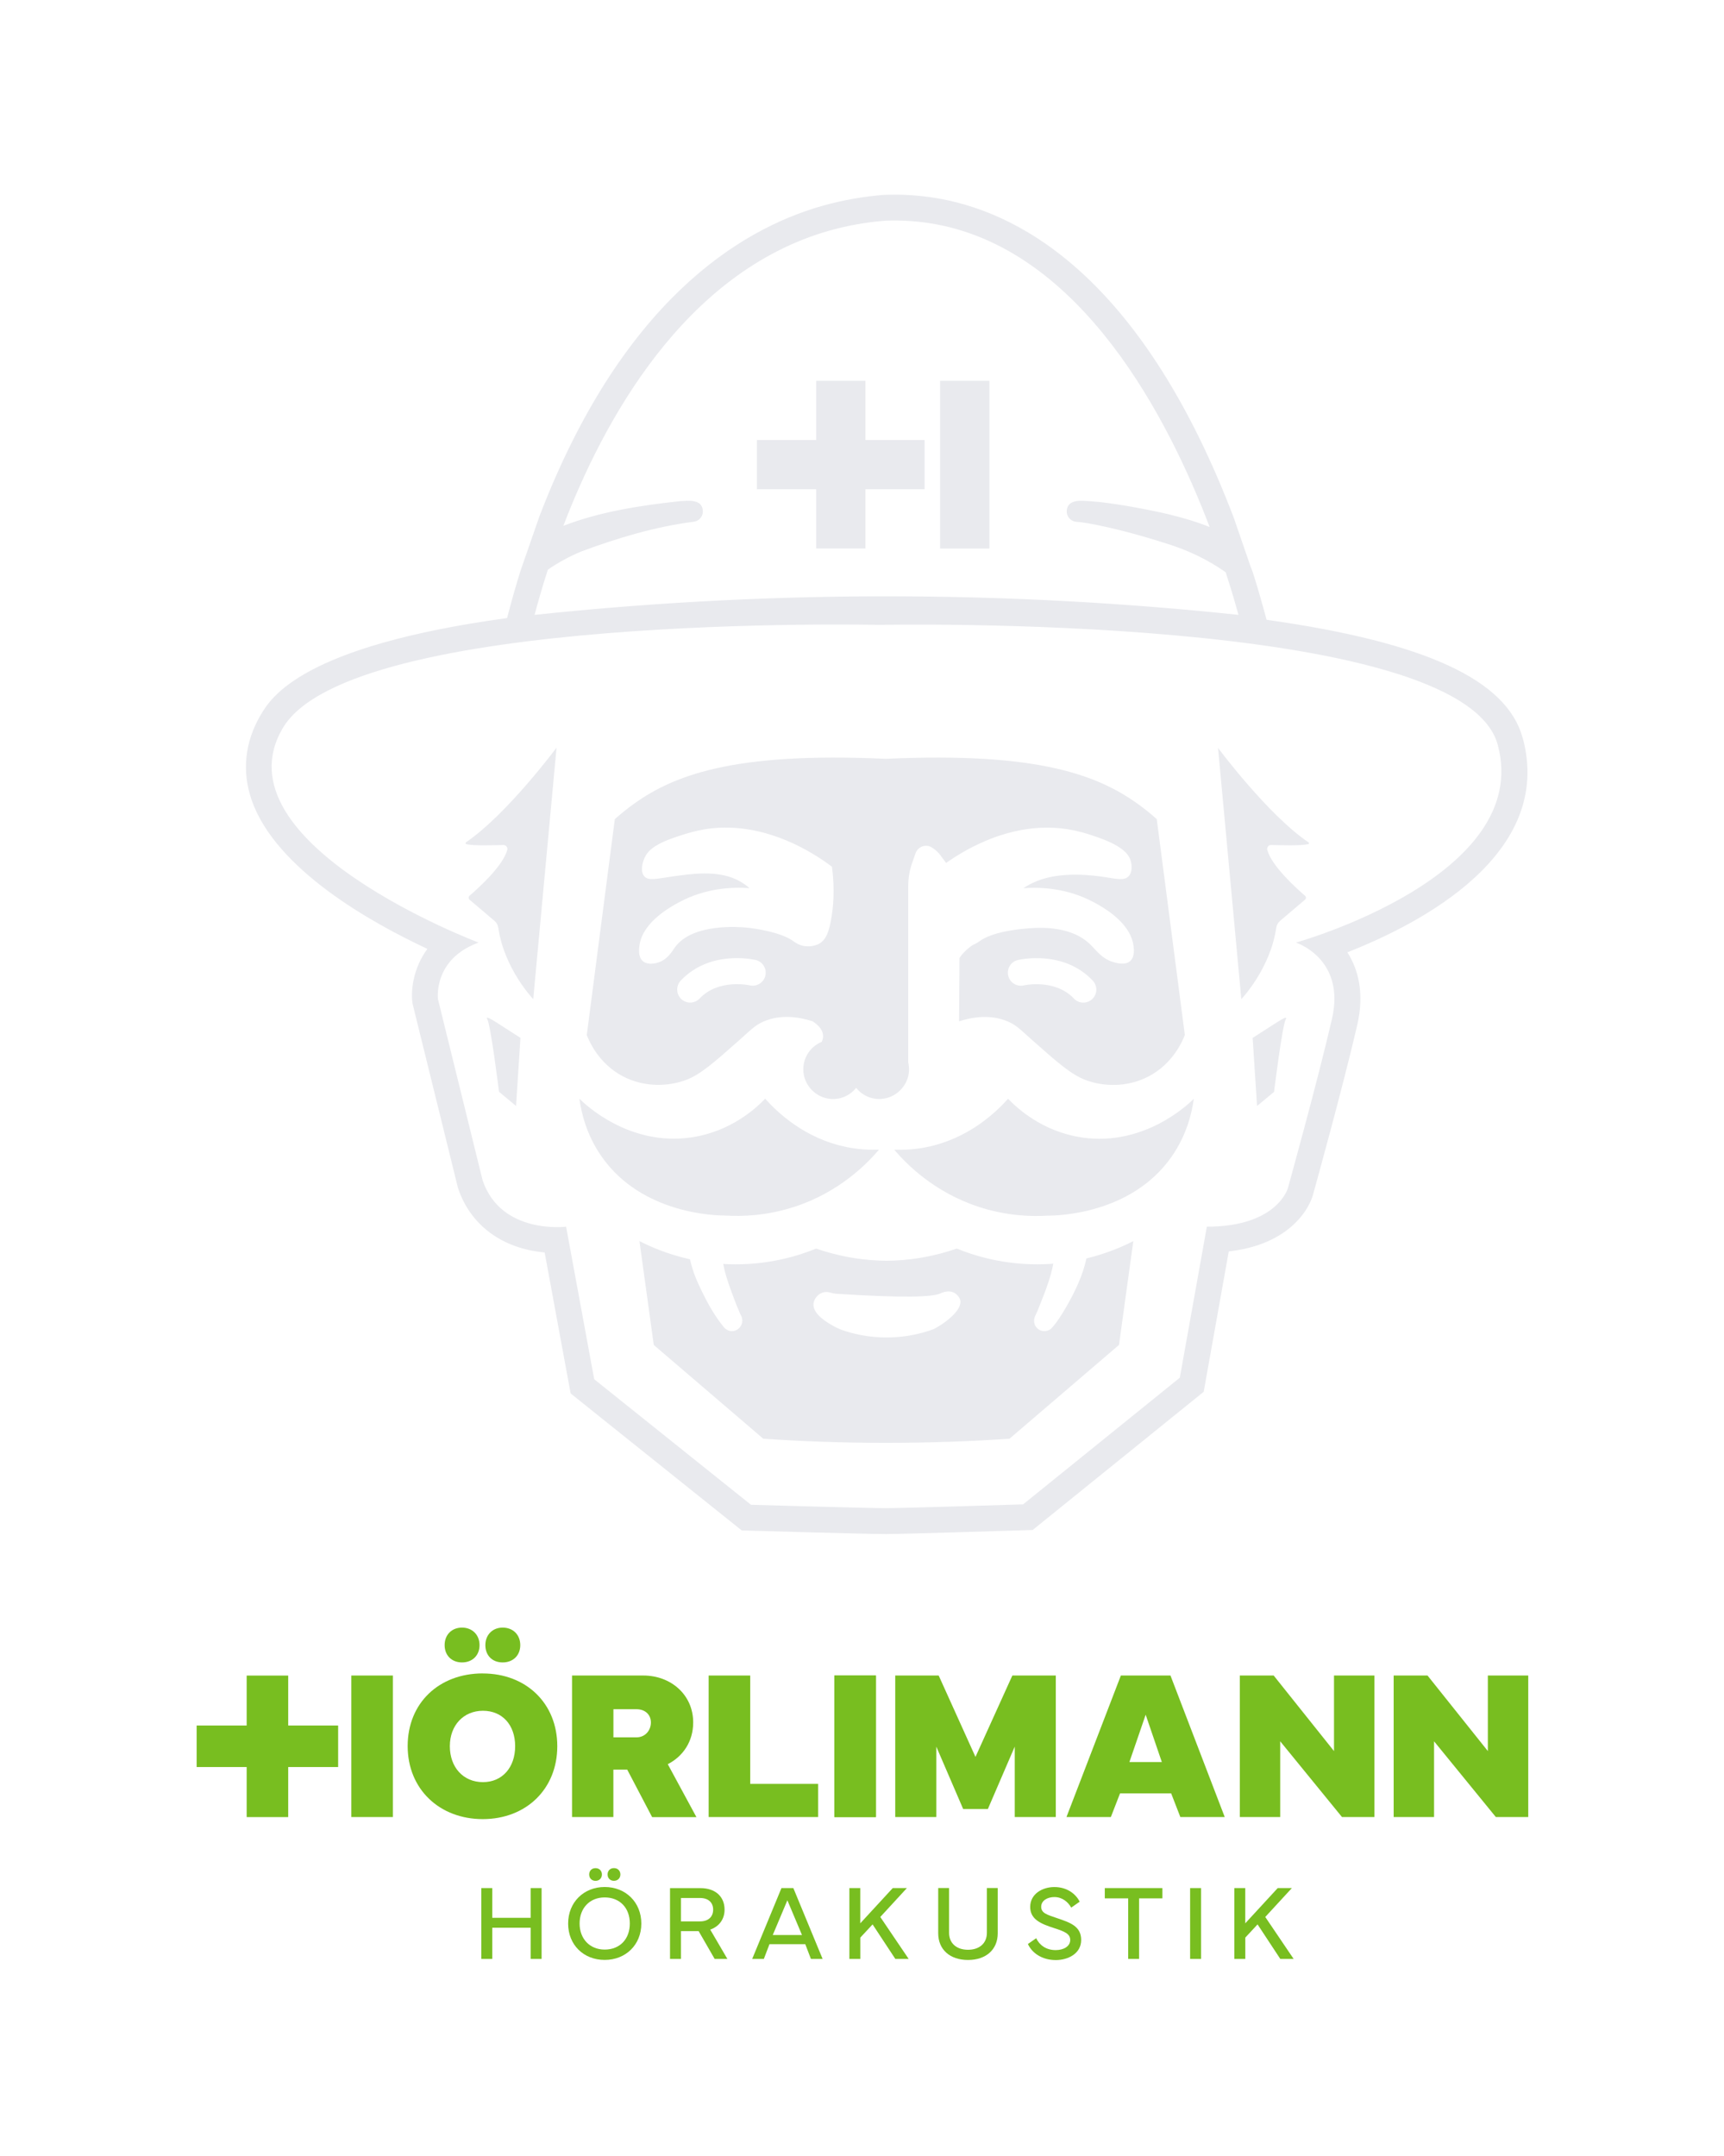 <svg xmlns="http://www.w3.org/2000/svg" id="Logo" viewBox="0 0 366.99 458.92"><defs><style>      .cls-1 {        fill: #e9eaee;      }      .cls-2 {        fill: #78be20;      }    </style></defs><path class="cls-2" d="M102.77,356.18c9.23,0,15.86,6.36,15.86,15.48s-6.63,15.52-15.86,15.52-15.99-6.39-15.99-15.55,6.68-15.46,15.99-15.46ZM94.65,350.15c0-2.22,1.53-3.73,3.7-3.73s3.73,1.53,3.73,3.73-1.53,3.68-3.73,3.68-3.7-1.49-3.7-3.68ZM102.81,379.31c4.1,0,6.85-3.11,6.85-7.65s-2.75-7.54-6.85-7.54-7.05,3.06-7.05,7.54,2.84,7.65,7.05,7.65ZM107,346.42c2.22,0,3.75,1.53,3.75,3.73s-1.53,3.68-3.75,3.68-3.68-1.49-3.68-3.68,1.53-3.73,3.68-3.73Z"></path><path class="cls-2" d="M121.77,386.74v-30.12h15.19c5.83,0,10.6,4.08,10.6,9.98,0,4.1-2.2,7.25-5.41,8.89l6.1,11.27h-9.43l-5.3-10.11h-2.95v10.09h-8.8ZM130.58,363.79v5.99h4.9c1.89,0,3.08-1.51,3.08-3.17,0-1.57-1.13-2.82-3.08-2.82h-4.9Z"></path><path class="cls-2" d="M174.16,386.74h-23.31v-30.12h8.85v23.06h14.46v7.05Z"></path><path class="cls-2" d="M186.46,386.74h-8.85v-30.12h8.85v30.12Z"></path><path class="cls-2" d="M186.46,386.74h-8.85v-30.12h8.85v30.12Z"></path><g><path class="cls-2" d="M83.63,386.74h-8.85v-30.12h8.85v30.12Z"></path><polygon class="cls-2" points="71.98 367.26 71.98 376.1 61.35 376.1 61.35 386.75 52.51 386.75 52.51 376.1 41.86 376.1 41.86 367.26 52.51 367.26 52.51 356.63 61.35 356.63 61.35 367.26 71.98 367.26"></polygon></g><path class="cls-2" d="M190.57,356.62h9.25l7.83,17.32,7.85-17.32h9.25v30.12h-8.74v-14.99l-5.72,13.28h-5.26l-5.72-13.28v14.99h-8.74v-30.12Z"></path><path class="cls-2" d="M227.02,386.74l11.58-30.12h10.56l11.55,30.12h-9.45l-1.95-5.03h-10.89l-1.95,5.03h-9.45ZM240.42,375.03h6.9l-3.44-10.07-3.46,10.07Z"></path><path class="cls-2" d="M296.67,356.62h7.21l12.84,16.08v-16.08h8.6v30.12h-6.9l-13.15-16.12v16.12h-8.6v-30.12Z"></path><path class="cls-2" d="M263.92,356.62h7.21l12.84,16.08v-16.08h8.6v30.12h-6.9l-13.15-16.12v16.12h-8.6v-30.12Z"></path><g><path class="cls-2" d="M104.79,401.86v6.33h8.17v-6.33h2.33v15.08h-2.33v-6.64h-8.17v6.64h-2.33v-15.08h2.33Z"></path><path class="cls-2" d="M128.72,401.63c4.48,0,7.8,3.26,7.8,7.78s-3.32,7.74-7.8,7.74-7.78-3.19-7.78-7.74,3.34-7.78,7.78-7.78ZM128.72,414.95c3.23,0,5.35-2.23,5.35-5.55s-2.12-5.55-5.35-5.55-5.34,2.31-5.34,5.55,2.15,5.55,5.34,5.55ZM125.42,398.97c0-.8.55-1.35,1.35-1.35s1.36.55,1.36,1.35-.57,1.35-1.36,1.35-1.35-.55-1.35-1.35ZM130.69,397.61c.8,0,1.37.55,1.37,1.35s-.57,1.35-1.37,1.35-1.35-.55-1.35-1.35.55-1.35,1.35-1.35Z"></path><path class="cls-2" d="M149.11,401.87c3.11,0,5.13,1.75,5.13,4.58,0,2.07-1.19,3.6-3.05,4.25l3.65,6.24h-2.71l-3.41-5.92h-3.76v5.92h-2.33v-15.07h6.48ZM144.96,403.97v4.98h4.04c1.85,0,2.81-1.03,2.81-2.5s-.96-2.48-2.81-2.48h-4.04Z"></path><path class="cls-2" d="M160.12,416.94l6.23-15.08h2.53l6.23,15.08h-2.49l-1.2-3.14h-7.62l-1.2,3.14h-2.49ZM170.72,411.85l-3.11-7.39-3.11,7.39h6.22Z"></path><path class="cls-2" d="M180.8,401.86h2.33v7.5l6.91-7.5h3.01l-5.66,6.15,6.04,8.93h-2.84l-4.84-7.35-2.61,2.81v4.54h-2.33v-15.08Z"></path><path class="cls-2" d="M199.72,411.48v-9.63h2.31v9.53c0,2.21,1.58,3.61,4.03,3.61s4.02-1.4,4.02-3.61v-9.53h2.31v9.63c0,3.45-2.47,5.68-6.33,5.68s-6.34-2.22-6.34-5.68Z"></path><path class="cls-2" d="M220.57,412.53c.72,1.48,2.11,2.53,4.15,2.53,1.74,0,3.1-.83,3.1-2.15s-1.2-1.82-3.42-2.53c-2.87-.92-5.12-1.88-5.1-4.54.02-2.76,2.62-4.2,5.13-4.2,2.79,0,4.57,1.5,5.41,3.11l-1.81,1.27c-.64-1.17-1.87-2.25-3.6-2.25-1.43,0-2.79.73-2.79,2.07s1.23,1.69,3.36,2.41c2.81.95,5.15,1.73,5.15,4.65s-2.81,4.28-5.4,4.28c-2.95,0-5.07-1.51-5.94-3.42l1.74-1.21Z"></path><path class="cls-2" d="M235.18,401.86h12.26v2.19h-4.96v12.89h-2.32v-12.89h-4.98v-2.19Z"></path><path class="cls-2" d="M255.67,416.94h-2.33v-15.08h2.33v15.08Z"></path><path class="cls-2" d="M262.75,401.86h2.33v7.5l6.91-7.5h3.01l-5.66,6.15,6.04,8.93h-2.84l-4.84-7.35-2.61,2.81v4.54h-2.33v-15.08Z"></path></g><g><path class="cls-1" d="M99.2,179.29c-.15.1-.11.34.07.38,1.61.39,5.98.21,7.89.18.56,0,.96.52.82,1.05-.92,3.46-6.35,8.31-8.03,9.75-.26.22-.25.62,0,.84l5.34,4.53c.43.38.71.91.79,1.48,1.27,8.72,7.43,15.16,7.43,15.16l4.96-53.53s-10.61,14.28-19.29,20.15Z"></path><path class="cls-1" d="M132.59,229.08c4.59,2.41,9.71,2.17,13.41.79,3.1-1.16,5.89-3.63,11.48-8.58,2.48-2.2,3.27-3.1,5.11-3.89,3.71-1.59,7.61-.91,10.36-.04,1.02.65,2.1,1.61,2.25,2.89.07.62-.1,1.1-.28,1.5-2.53,1.04-4.24,3.67-3.87,6.64.37,2.99,2.93,5.36,5.93,5.52,2.14.11,4.05-.83,5.27-2.37,1.23,1.55,3.17,2.5,5.34,2.36,3.14-.2,5.73-2.81,5.91-5.95.03-.62-.02-1.22-.16-1.8v-37.62c0-1.66.28-3.3.83-4.86l.71-2.04c.48-1.38,2.12-2.05,3.38-1.31.87.51,1.65,1.24,2.25,2.16.22.33.65.85.89,1.19,3.6-2.54,11.54-7.38,21.07-7.51,5.05-.07,8.65,1.16,11.19,2.05,5.68,1.97,6.66,3.88,6.98,4.83.33,1.03.45,2.61-.4,3.48-.96.98-2.62.53-4.99.17-2.36-.35-9.04-1.31-14.41.79-1.4.55-2.45,1.2-2.99,1.56,3.63-.26,9.36-.05,15.04,3.03,1.7.91,7.61,4.11,8.37,9.04.1.69.38,2.49-.67,3.44-1.05.94-2.86.43-3.48.26-2.62-.74-3.74-2.59-5.17-3.93-4.4-4.14-11.57-3.44-14.01-3.2-1.18.11-6.7.65-9.42,2.65-.18.13-.65.5-1.37.77-.59.38-1.22.87-1.83,1.5-.43.43-.78.87-1.06,1.28-.03,4.5-.06,8.99-.09,13.49,2.75-.87,6.64-1.55,10.37.04,1.83.79,2.63,1.69,5.11,3.89,5.58,4.94,8.38,7.41,11.47,8.58,3.7,1.39,8.82,1.63,13.42-.79,5.11-2.69,7.13-7.37,7.69-8.79-2-15.32-3.98-30.64-5.98-45.96-.7-.63-1.76-1.53-3.09-2.54-9.09-6.88-22.1-11.77-54.59-10.29-32.48-1.48-45.5,3.42-54.59,10.29-1.33,1.01-2.37,1.91-3.09,2.54-1.99,15.32-3.98,30.64-5.97,45.96.55,1.41,2.57,6.1,7.69,8.79ZM232.51,212.64c-.54.51-1.22.76-1.9.76-.74,0-1.47-.29-2.01-.87-4.04-4.27-10.58-2.82-10.65-2.8-1.49.35-2.98-.57-3.33-2.06-.35-1.48.55-2.98,2.03-3.33.4-.1,9.7-2.25,15.97,4.38,1.05,1.12,1,2.86-.11,3.92ZM162.92,207.68c-.36,1.48-1.86,2.39-3.34,2.04-.13-.03-6.63-1.45-10.65,2.8-.55.58-1.28.87-2.01.87-.68,0-1.37-.25-1.9-.76-1.11-1.05-1.16-2.8-.11-3.92,6.27-6.63,15.57-4.47,15.97-4.38,1.49.36,2.4,1.86,2.04,3.35ZM136.14,201.1c.76-4.93,6.67-8.12,8.37-9.04,5.68-3.08,11.41-3.29,15.03-3.03-.55-.49-1.51-1.24-2.82-1.85-4.19-1.95-9.31-1.26-14.06-.56-2.98.43-4.62.88-5.5-.1-.88-.99-.45-2.86.06-3.96.7-1.52,2.17-2.89,6.51-4.36,2.72-.91,6.28-2.13,11.19-2.05,10.67.15,19.35,6.19,22.18,8.32.66,4.98.26,8.84-.2,11.34-.47,2.59-1.09,4.22-2.51,5.04-1.4.79-3.09.53-3.18.51-1.25-.2-2.09-.86-2.31-1.03-2.48-1.84-7.87-2.72-10.22-2.92-1.09-.1-11.25-.98-14.99,4.2-.64.88-1.51,2.5-3.39,3.19-.3.11-2.31.79-3.49-.26-1.05-.95-.78-2.74-.67-3.44Z"></path><path class="cls-1" d="M103.73,216.95c.72,1.14,2.5,15.43,2.5,15.43l3.62,3.01.94-14.49-4.56-2.93s-3.22-2.17-2.5-1.03Z"></path><polygon class="cls-1" points="196.82 93.65 184.22 93.65 184.22 81.06 173.74 81.06 173.74 93.65 161.13 93.65 161.13 104.13 173.74 104.13 173.74 116.74 184.22 116.74 184.22 104.13 196.82 104.13 196.82 93.65"></polygon><path class="cls-1" d="M169.09,256.87c9.59-3.13,15.47-9.18,18.02-12.17-2,.07-4.31-.04-6.81-.54-9.02-1.8-14.86-7.46-17.42-10.31-1.81,1.89-7.21,7-15.75,8.24-13.26,1.94-22.68-7.13-23.79-8.24.43,3.16,1.57,7.84,4.78,12.39,8.62,12.24,24.37,12.48,26.33,12.48,3.46.21,8.7.08,14.64-1.86Z"></path><rect class="cls-1" x="200.13" y="81.06" width="10.49" height="35.69"></rect><path class="cls-1" d="M324.13,157.06c-3.35-12.36-20.72-20.39-54.51-25.14l-.69-2.51c-.35-1.27-1.11-4.03-2.27-7.68l-.54-1.41-3.48-10.11c-19.07-50.02-44.4-64.52-62.3-67.86-3.25-.61-6.6-.92-9.94-.92-.63,0-1.26.02-1.9.04h-.21c-4.48.34-8.95,1.13-13.27,2.35-17.87,5.08-42.82,20.69-60.22,66.15l-2.83,8.16-1.13,3.23c-.85,2.72-1.64,5.44-2.35,8.13l-.55,2.06c-43.81,6.01-50.28,16.95-52.45,20.63-3.4,5.77-4.05,12.06-1.88,18.22,5.16,14.63,25.28,25.92,37.37,31.56-3,4.08-3.54,8.7-3.19,11.43l.05.3,9.63,39.08.07.21c2.64,7.84,9.43,12.79,18.4,13.59l5.53,30.01,36.41,29.15,1.84.06c1.03.03,25.11.72,28.84.72s28.38-.79,29.43-.81l1.84-.06,36.4-29.41,5.34-29.88c5.42-.61,9.84-2.35,13.19-5.17,3.57-3.03,4.58-6.28,4.73-6.86.27-.94,6.47-23.3,9.43-36.17,1.62-7.03.07-12.06-2.11-15.46,15.55-6.09,44.05-20.87,37.34-45.62ZM116.62,121.24c2.25-1.53,4.66-2.85,7.17-3.88,7.6-2.84,15.72-5.26,23.78-6.3,1.11-.08,2-.98,2.05-2.12,0-2.84-3.14-2.37-5-2.26-8.27.9-16.87,2.21-24.7,5.24,8.39-21.92,25.53-53.98,56.59-62.82,3.72-1.05,7.77-1.82,12.17-2.14,3.79-.13,7.34.18,10.65.79,31.08,5.82,49.36,41.3,58.17,64.42-5.65-2.25-11.69-3.45-17.62-4.49-2.59-.42-5.17-.83-7.8-1-1.73-.09-4.76-.58-5,2-.09,1.22.82,2.29,2.04,2.38.74.06,1.52.14,2.41.3,5.66,1.02,11.34,2.59,16.8,4.34,4.49,1.38,8.77,3.4,12.58,6.1,1.36,4.16,2.25,7.34,2.73,9.07-23.11-2.44-48.86-4.02-76.83-3.95-26.47.07-50.93,1.62-73.01,3.95.55-2.1,1.48-5.45,2.83-9.64ZM275.86,200.62s10.65,3.38,7.67,16.28c-2.97,12.91-9.36,35.94-9.36,35.94,0,0-2.21,8.25-17.27,8.25l-5.75,32.14-33.36,26.96s-25.56.81-29.26.81-28.67-.72-28.67-.72l-33.37-26.72-5.98-32.47s-13.85,1.75-17.78-9.88l-9.5-38.55s-1.11-8.5,8.65-12.04c0,0-56.13-21.15-41.68-45.66,14.46-24.52,127-21.96,127-21.96,0,0,124-2.55,131.62,25.5,7.61,28.06-42.96,42.12-42.96,42.12Z"></path><path class="cls-1" d="M259.28,159.13l4.96,53.53s6.16-6.44,7.43-15.16c.08-.57.36-1.1.79-1.48l5.34-4.53c.26-.22.27-.62,0-.84-1.69-1.44-7.11-6.29-8.03-9.75-.14-.54.26-1.06.81-1.05,1.92.03,6.29.2,7.9-.18.18-.04.22-.28.06-.38-8.68-5.88-19.29-20.15-19.29-20.15Z"></path><path class="cls-1" d="M227.05,278.04c-.66,1.13-1.33,2.24-2.11,3.31-.27.37-.55.75-.98,1.23-.8.91-2.2.99-3.1.18-.91-.79-.91-2.04-.34-3l.36-.81c1.27-3.22,2.7-6.56,3.34-9.99-.55.05-1.09.08-1.65.1-8.59.35-15.29-1.84-18.9-3.31-2.08.72-4.58,1.42-7.46,1.92-2.8.48-5.33.66-7.49.67h-.04c-2.15-.02-4.69-.19-7.49-.67-2.87-.5-5.38-1.2-7.46-1.92-3.6,1.47-10.3,3.66-18.9,3.31-.3,0-.59-.03-.88-.06.57,3.05,1.79,6.02,2.88,8.91.18.45.59,1.4.79,1.85,1.48,2.39-1.48,4.83-3.45,2.82-2.32-2.8-3.89-5.85-5.42-9.11-.82-1.73-1.46-3.56-1.87-5.44,0,0,0,0,0,0h0c-4.77-1.06-8.44-2.69-10.76-3.87,1.02,7.36,2.03,14.74,3.05,22.1,7.77,6.65,15.53,13.31,23.31,19.96,8.09.55,16.71.87,25.8.88,9.39,0,18.28-.31,26.61-.88l23.31-19.96c1.02-7.36,2.03-14.74,3.05-22.1-2.19,1.12-5.6,2.63-9.98,3.69-.77,3.6-2.41,7.03-4.23,10.2ZM198.69,282.91c-2.13.78-5.51,1.73-9.72,1.76-4.2.04-7.6-.85-9.74-1.6-.23-.08-.89-.33-1.69-.77-1.11-.61-4.56-2.49-4.37-4.78.08-.98.85-2.06,1.96-2.41.67-.21,1.28-.11,1.7.03.35.11.73.19,1.1.22,15.19.98,20.63.65,22.2-.05.28-.12,1.57-.75,2.77-.26.79.33,1.33,1.06,1.49,1.6.6,2.02-3.03,4.93-5.69,6.26Z"></path><path class="cls-1" d="M271.21,217.98l-4.56,2.93.94,14.49,3.62-3.01s1.77-14.3,2.49-15.43c.72-1.15-2.49,1.03-2.49,1.03Z"></path><path class="cls-1" d="M230.34,242.1c-8.54-1.24-13.94-6.36-15.75-8.24-2.56,2.86-8.4,8.51-17.42,10.31-2.5.5-4.81.61-6.81.54,2.55,2.99,8.43,9.04,18.02,12.17,5.94,1.94,11.18,2.07,14.64,1.86,1.96,0,17.71-.24,26.33-12.48,3.21-4.56,4.34-9.23,4.78-12.39-1.11,1.11-10.53,10.18-23.79,8.24Z"></path></g></svg>